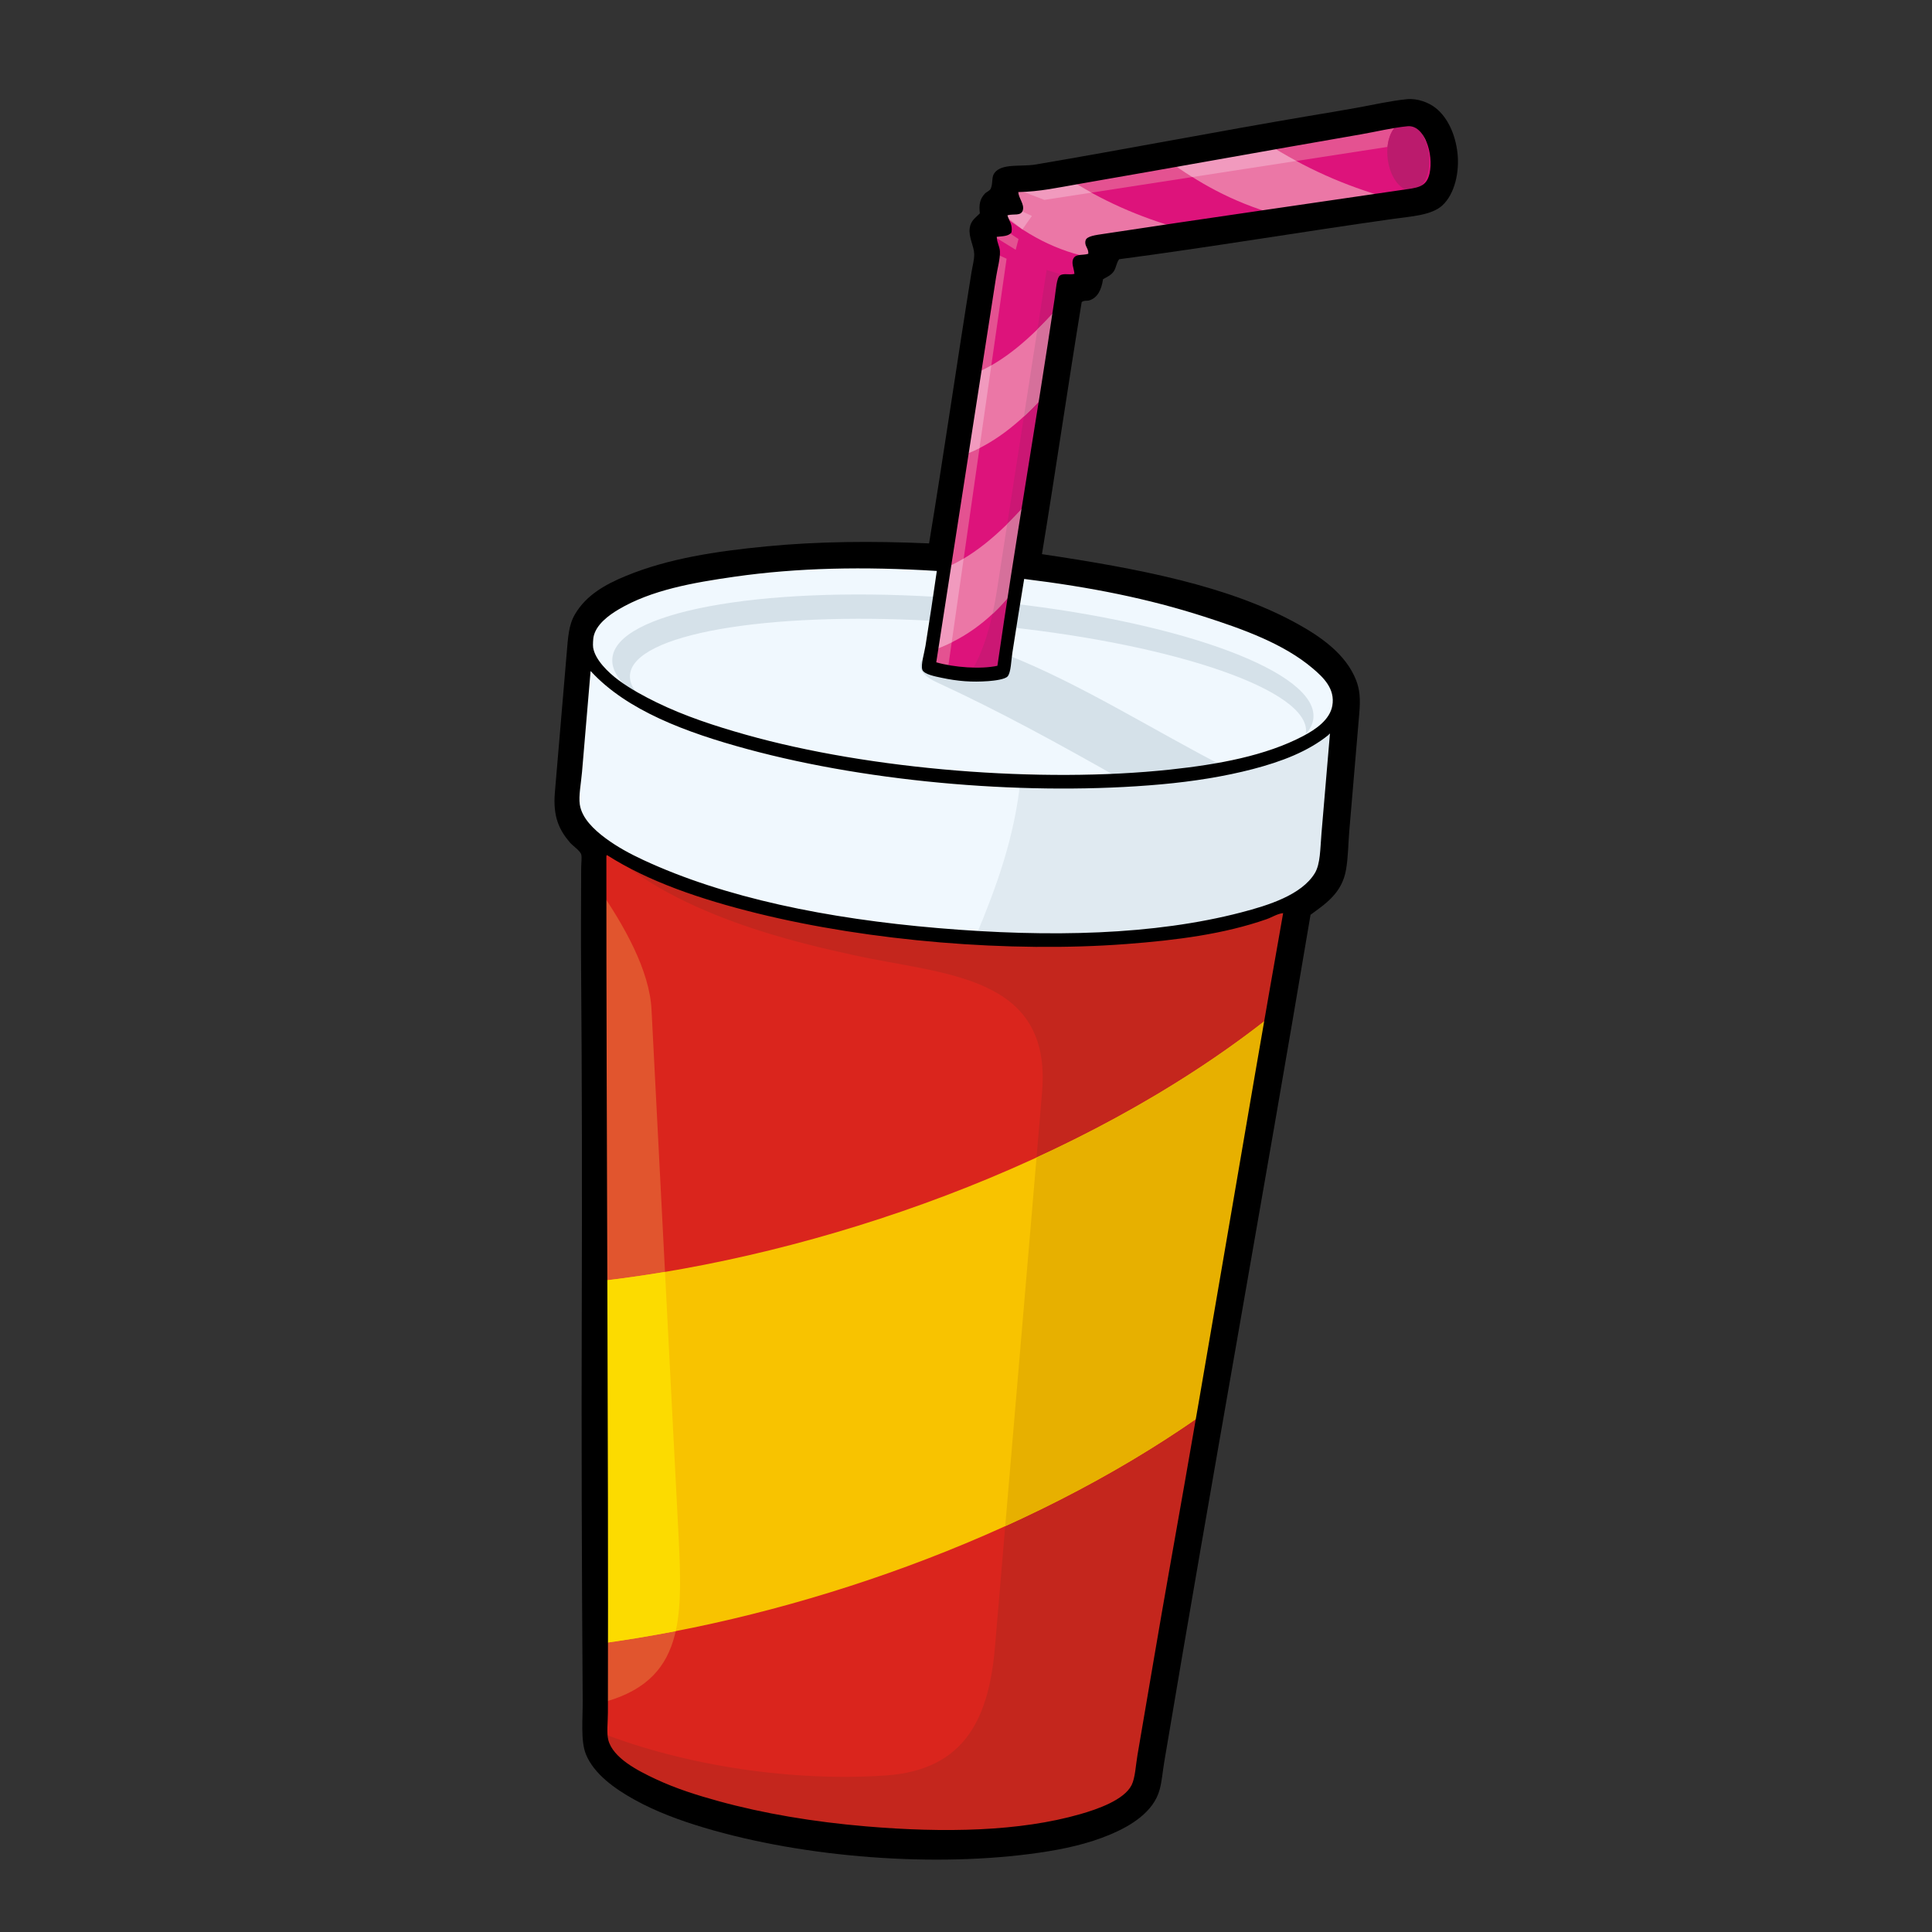 <svg xmlns="http://www.w3.org/2000/svg" xmlns:xlink="http://www.w3.org/1999/xlink" width="1080" viewBox="0 0 810 810" height="1080" preserveAspectRatio="xMidYMid meet"><rect x="0" y="0" width="810" height="810" fill="#333333" stroke="none"/><defs><clipPath id="ddf4538c2a"><path d="M 232 41 L 612 41 L 612 780 L 232 780 Z M 232 41 " clip-rule="nonzero"></path></clipPath><clipPath id="4add08354a"><path d="M 259.668 11.301 L 614.641 41.441 L 550.359 798.469 L 195.387 768.324 Z M 259.668 11.301 " clip-rule="nonzero"></path></clipPath><clipPath id="c213bbdce1"><path d="M 259.668 11.301 L 614.641 41.441 L 550.359 798.469 L 195.387 768.324 Z M 259.668 11.301 " clip-rule="nonzero"></path></clipPath><clipPath id="8123053829"><path d="M 259.668 11.301 L 614.641 41.441 L 550.359 798.469 L 195.387 768.324 Z M 259.668 11.301 " clip-rule="nonzero"></path></clipPath><clipPath id="d6ea4cf8f4"><path d="M 250 352 L 541 352 L 541 769 L 250 769 Z M 250 352 " clip-rule="nonzero"></path></clipPath><clipPath id="fa045fbb12"><path d="M 259.668 11.301 L 614.641 41.441 L 550.359 798.469 L 195.387 768.324 Z M 259.668 11.301 " clip-rule="nonzero"></path></clipPath><clipPath id="932ca4ade7"><path d="M 259.668 11.301 L 614.641 41.441 L 550.359 798.469 L 195.387 768.324 Z M 259.668 11.301 " clip-rule="nonzero"></path></clipPath><clipPath id="bd5a2b9c28"><path d="M 259.668 11.301 L 614.641 41.441 L 550.359 798.469 L 195.387 768.324 Z M 259.668 11.301 " clip-rule="nonzero"></path></clipPath><clipPath id="f4db50708c"><path d="M 250 372 L 286 372 L 286 715 L 250 715 Z M 250 372 " clip-rule="nonzero"></path></clipPath><clipPath id="60ab6718ca"><path d="M 259.668 11.301 L 614.641 41.441 L 550.359 798.469 L 195.387 768.324 Z M 259.668 11.301 " clip-rule="nonzero"></path></clipPath><clipPath id="2c9efeb1cd"><path d="M 259.668 11.301 L 614.641 41.441 L 550.359 798.469 L 195.387 768.324 Z M 259.668 11.301 " clip-rule="nonzero"></path></clipPath><clipPath id="09eac98f31"><path d="M 259.668 11.301 L 614.641 41.441 L 550.359 798.469 L 195.387 768.324 Z M 259.668 11.301 " clip-rule="nonzero"></path></clipPath><clipPath id="731383e0c8"><path d="M 250 352 L 541 352 L 541 769 L 250 769 Z M 250 352 " clip-rule="nonzero"></path></clipPath><clipPath id="7e56609198"><path d="M 259.668 11.301 L 614.641 41.441 L 550.359 798.469 L 195.387 768.324 Z M 259.668 11.301 " clip-rule="nonzero"></path></clipPath><clipPath id="fb4c302c5d"><path d="M 259.668 11.301 L 614.641 41.441 L 550.359 798.469 L 195.387 768.324 Z M 259.668 11.301 " clip-rule="nonzero"></path></clipPath><clipPath id="e9e308e0a1"><path d="M 259.668 11.301 L 614.641 41.441 L 550.359 798.469 L 195.387 768.324 Z M 259.668 11.301 " clip-rule="nonzero"></path></clipPath><clipPath id="67f3786fe1"><path d="M 250 427 L 532 427 L 532 690 L 250 690 Z M 250 427 " clip-rule="nonzero"></path></clipPath><clipPath id="76935a5283"><path d="M 259.668 11.301 L 614.641 41.441 L 550.359 798.469 L 195.387 768.324 Z M 259.668 11.301 " clip-rule="nonzero"></path></clipPath><clipPath id="b7b2815192"><path d="M 259.668 11.301 L 614.641 41.441 L 550.359 798.469 L 195.387 768.324 Z M 259.668 11.301 " clip-rule="nonzero"></path></clipPath><clipPath id="8e269acded"><path d="M 259.668 11.301 L 614.641 41.441 L 550.359 798.469 L 195.387 768.324 Z M 259.668 11.301 " clip-rule="nonzero"></path></clipPath><clipPath id="19f8d6b725"><path d="M 250 533 L 286 533 L 286 690 L 250 690 Z M 250 533 " clip-rule="nonzero"></path></clipPath><clipPath id="047f3dd164"><path d="M 259.668 11.301 L 614.641 41.441 L 550.359 798.469 L 195.387 768.324 Z M 259.668 11.301 " clip-rule="nonzero"></path></clipPath><clipPath id="ae70ef2735"><path d="M 259.668 11.301 L 614.641 41.441 L 550.359 798.469 L 195.387 768.324 Z M 259.668 11.301 " clip-rule="nonzero"></path></clipPath><clipPath id="1ee6bef0c6"><path d="M 259.668 11.301 L 614.641 41.441 L 550.359 798.469 L 195.387 768.324 Z M 259.668 11.301 " clip-rule="nonzero"></path></clipPath><clipPath id="d2ed4fb272"><path d="M 421 427 L 532 427 L 532 640 L 421 640 Z M 421 427 " clip-rule="nonzero"></path></clipPath><clipPath id="4851c584b0"><path d="M 259.668 11.301 L 614.641 41.441 L 550.359 798.469 L 195.387 768.324 Z M 259.668 11.301 " clip-rule="nonzero"></path></clipPath><clipPath id="24b2503b14"><path d="M 259.668 11.301 L 614.641 41.441 L 550.359 798.469 L 195.387 768.324 Z M 259.668 11.301 " clip-rule="nonzero"></path></clipPath><clipPath id="24a15be310"><path d="M 259.668 11.301 L 614.641 41.441 L 550.359 798.469 L 195.387 768.324 Z M 259.668 11.301 " clip-rule="nonzero"></path></clipPath><clipPath id="355c0f1564"><path d="M 239 267 L 560 267 L 560 394 L 239 394 Z M 239 267 " clip-rule="nonzero"></path></clipPath><clipPath id="f6d3ac4769"><path d="M 259.668 11.301 L 614.641 41.441 L 550.359 798.469 L 195.387 768.324 Z M 259.668 11.301 " clip-rule="nonzero"></path></clipPath><clipPath id="497088893a"><path d="M 259.668 11.301 L 614.641 41.441 L 550.359 798.469 L 195.387 768.324 Z M 259.668 11.301 " clip-rule="nonzero"></path></clipPath><clipPath id="8964ba55dd"><path d="M 259.668 11.301 L 614.641 41.441 L 550.359 798.469 L 195.387 768.324 Z M 259.668 11.301 " clip-rule="nonzero"></path></clipPath><clipPath id="26539f1152"><path d="M 409 294 L 560 294 L 560 394 L 409 394 Z M 409 294 " clip-rule="nonzero"></path></clipPath><clipPath id="7ca0b4f156"><path d="M 259.668 11.301 L 614.641 41.441 L 550.359 798.469 L 195.387 768.324 Z M 259.668 11.301 " clip-rule="nonzero"></path></clipPath><clipPath id="ab8adb2bcc"><path d="M 259.668 11.301 L 614.641 41.441 L 550.359 798.469 L 195.387 768.324 Z M 259.668 11.301 " clip-rule="nonzero"></path></clipPath><clipPath id="c79d4f7392"><path d="M 259.668 11.301 L 614.641 41.441 L 550.359 798.469 L 195.387 768.324 Z M 259.668 11.301 " clip-rule="nonzero"></path></clipPath><clipPath id="809e1addd6"><path d="M 244 234 L 561 234 L 561 328 L 244 328 Z M 244 234 " clip-rule="nonzero"></path></clipPath><clipPath id="3441353f09"><path d="M 259.668 11.301 L 614.641 41.441 L 550.359 798.469 L 195.387 768.324 Z M 259.668 11.301 " clip-rule="nonzero"></path></clipPath><clipPath id="d5fcb370e0"><path d="M 259.668 11.301 L 614.641 41.441 L 550.359 798.469 L 195.387 768.324 Z M 259.668 11.301 " clip-rule="nonzero"></path></clipPath><clipPath id="dc8247c727"><path d="M 259.668 11.301 L 614.641 41.441 L 550.359 798.469 L 195.387 768.324 Z M 259.668 11.301 " clip-rule="nonzero"></path></clipPath><clipPath id="f96164d1e3"><path d="M 256 249 L 551 249 L 551 327 L 256 327 Z M 256 249 " clip-rule="nonzero"></path></clipPath><clipPath id="435a426b83"><path d="M 259.668 11.301 L 614.641 41.441 L 550.359 798.469 L 195.387 768.324 Z M 259.668 11.301 " clip-rule="nonzero"></path></clipPath><clipPath id="aa37eafbc8"><path d="M 259.668 11.301 L 614.641 41.441 L 550.359 798.469 L 195.387 768.324 Z M 259.668 11.301 " clip-rule="nonzero"></path></clipPath><clipPath id="d2903278c4"><path d="M 259.668 11.301 L 614.641 41.441 L 550.359 798.469 L 195.387 768.324 Z M 259.668 11.301 " clip-rule="nonzero"></path></clipPath><clipPath id="24e830ba5a"><path d="M 388 49 L 601 49 L 601 283 L 388 283 Z M 388 49 " clip-rule="nonzero"></path></clipPath><clipPath id="bfee19bdec"><path d="M 259.668 11.301 L 614.641 41.441 L 550.359 798.469 L 195.387 768.324 Z M 259.668 11.301 " clip-rule="nonzero"></path></clipPath><clipPath id="92965db388"><path d="M 259.668 11.301 L 614.641 41.441 L 550.359 798.469 L 195.387 768.324 Z M 259.668 11.301 " clip-rule="nonzero"></path></clipPath><clipPath id="d35f0debd0"><path d="M 259.668 11.301 L 614.641 41.441 L 550.359 798.469 L 195.387 768.324 Z M 259.668 11.301 " clip-rule="nonzero"></path></clipPath><clipPath id="3d2124ae64"><path d="M 406 113 L 453 113 L 453 283 L 406 283 Z M 406 113 " clip-rule="nonzero"></path></clipPath><clipPath id="6c5cbf2695"><path d="M 259.668 11.301 L 614.641 41.441 L 550.359 798.469 L 195.387 768.324 Z M 259.668 11.301 " clip-rule="nonzero"></path></clipPath><clipPath id="f4946e477e"><path d="M 259.668 11.301 L 614.641 41.441 L 550.359 798.469 L 195.387 768.324 Z M 259.668 11.301 " clip-rule="nonzero"></path></clipPath><clipPath id="6e43a0c120"><path d="M 259.668 11.301 L 614.641 41.441 L 550.359 798.469 L 195.387 768.324 Z M 259.668 11.301 " clip-rule="nonzero"></path></clipPath><clipPath id="9e1c67b8df"><path d="M 388 49 L 600 49 L 600 282 L 388 282 Z M 388 49 " clip-rule="nonzero"></path></clipPath><clipPath id="4e9bda6639"><path d="M 259.668 11.301 L 614.641 41.441 L 550.359 798.469 L 195.387 768.324 Z M 259.668 11.301 " clip-rule="nonzero"></path></clipPath><clipPath id="607902d0c7"><path d="M 259.668 11.301 L 614.641 41.441 L 550.359 798.469 L 195.387 768.324 Z M 259.668 11.301 " clip-rule="nonzero"></path></clipPath><clipPath id="7d5818eb96"><path d="M 259.668 11.301 L 614.641 41.441 L 550.359 798.469 L 195.387 768.324 Z M 259.668 11.301 " clip-rule="nonzero"></path></clipPath><clipPath id="f0f85d4796"><path d="M 389 59 L 583 59 L 583 274 L 389 274 Z M 389 59 " clip-rule="nonzero"></path></clipPath><clipPath id="9635799a0d"><path d="M 259.668 11.301 L 614.641 41.441 L 550.359 798.469 L 195.387 768.324 Z M 259.668 11.301 " clip-rule="nonzero"></path></clipPath><clipPath id="f84c228348"><path d="M 259.668 11.301 L 614.641 41.441 L 550.359 798.469 L 195.387 768.324 Z M 259.668 11.301 " clip-rule="nonzero"></path></clipPath><clipPath id="d7bd93758e"><path d="M 259.668 11.301 L 614.641 41.441 L 550.359 798.469 L 195.387 768.324 Z M 259.668 11.301 " clip-rule="nonzero"></path></clipPath><clipPath id="a664d0dc69"><path d="M 416 129 L 443 129 L 443 258 L 416 258 Z M 416 129 " clip-rule="nonzero"></path></clipPath><clipPath id="1832e1b5d8"><path d="M 259.668 11.301 L 614.641 41.441 L 550.359 798.469 L 195.387 768.324 Z M 259.668 11.301 " clip-rule="nonzero"></path></clipPath><clipPath id="bf6e37d265"><path d="M 259.668 11.301 L 614.641 41.441 L 550.359 798.469 L 195.387 768.324 Z M 259.668 11.301 " clip-rule="nonzero"></path></clipPath><clipPath id="f29a0612d8"><path d="M 259.668 11.301 L 614.641 41.441 L 550.359 798.469 L 195.387 768.324 Z M 259.668 11.301 " clip-rule="nonzero"></path></clipPath><clipPath id="9e84e2751a"><path d="M 389 59 L 544 59 L 544 274 L 389 274 Z M 389 59 " clip-rule="nonzero"></path></clipPath><clipPath id="4ea7bc676e"><path d="M 259.668 11.301 L 614.641 41.441 L 550.359 798.469 L 195.387 768.324 Z M 259.668 11.301 " clip-rule="nonzero"></path></clipPath><clipPath id="a27d46dca2"><path d="M 259.668 11.301 L 614.641 41.441 L 550.359 798.469 L 195.387 768.324 Z M 259.668 11.301 " clip-rule="nonzero"></path></clipPath><clipPath id="60d1eec611"><path d="M 259.668 11.301 L 614.641 41.441 L 550.359 798.469 L 195.387 768.324 Z M 259.668 11.301 " clip-rule="nonzero"></path></clipPath><clipPath id="279dfdbcba"><path d="M 581 51 L 600 51 L 600 80 L 581 80 Z M 581 51 " clip-rule="nonzero"></path></clipPath><clipPath id="ab0a686556"><path d="M 259.668 11.301 L 614.641 41.441 L 550.359 798.469 L 195.387 768.324 Z M 259.668 11.301 " clip-rule="nonzero"></path></clipPath><clipPath id="217d2f3504"><path d="M 259.668 11.301 L 614.641 41.441 L 550.359 798.469 L 195.387 768.324 Z M 259.668 11.301 " clip-rule="nonzero"></path></clipPath><clipPath id="53ad0d3f62"><path d="M 259.668 11.301 L 614.641 41.441 L 550.359 798.469 L 195.387 768.324 Z M 259.668 11.301 " clip-rule="nonzero"></path></clipPath><clipPath id="0a994a801d"><path d="M 237 47 L 606 47 L 606 773 L 237 773 Z M 237 47 " clip-rule="nonzero"></path></clipPath><clipPath id="4ec468b8ae"><path d="M 259.668 11.301 L 614.641 41.441 L 550.359 798.469 L 195.387 768.324 Z M 259.668 11.301 " clip-rule="nonzero"></path></clipPath><clipPath id="0732e1b5e6"><path d="M 259.668 11.301 L 614.641 41.441 L 550.359 798.469 L 195.387 768.324 Z M 259.668 11.301 " clip-rule="nonzero"></path></clipPath><clipPath id="191c253f58"><path d="M 259.668 11.301 L 614.641 41.441 L 550.359 798.469 L 195.387 768.324 Z M 259.668 11.301 " clip-rule="nonzero"></path></clipPath></defs><g clip-path="url(#ddf4538c2a)"><g clip-path="url(#4add08354a)"><g clip-path="url(#c213bbdce1)"><g clip-path="url(#8123053829)"><path fill="#000000" d="M 469.219 108.68 C 468.004 110.238 467.992 112.27 466.926 113.801 C 465.809 115.398 464.102 116.117 462.461 117.047 C 461.773 121.555 460.156 124.91 456.582 125.973 C 455.715 126.227 454.398 125.84 453.496 126.676 C 447.758 161.664 442.594 197.352 436.844 232.328 C 477.629 238.395 514.875 245.645 543.312 261.184 C 553.586 266.801 564.168 274.094 568.516 285.074 C 570.105 289.094 570.402 293.02 569.895 298.969 C 568.547 314.828 567.102 331.887 565.695 348.398 C 565.238 353.824 565.254 359.363 564.312 364.715 C 562.598 374.453 555.793 378.883 549.449 383.512 C 529.535 501.832 508.051 619.961 488.086 738.883 C 487.449 742.684 487.156 746.754 486.184 750.324 C 483.609 759.797 473.965 765.539 465.504 769.113 C 456.109 773.078 446.109 775.227 435.766 776.738 C 392.465 783.059 337.512 778.91 295.156 766.246 C 285.066 763.23 275.195 759.605 266.125 754.598 C 257.785 749.996 248.98 743.742 245.637 735.457 C 243.375 729.848 244.355 720.648 244.297 712.867 C 243.914 658.219 243.738 601.793 243.91 547.527 C 244.055 500.664 244.012 453.176 243.625 405.637 C 243.516 392.363 243.629 377.996 243.66 364.07 C 243.664 362 244.02 359.547 243.688 358.273 C 243.277 356.695 240.094 354.57 238.992 353.281 C 234.488 348.027 231.762 342.496 232.637 332.203 C 234.254 313.152 235.906 293.676 237.547 274.375 C 238.164 267.098 238.387 262.066 241.074 257.512 C 245.766 249.559 253.598 245.082 262.453 241.445 C 280.094 234.199 299.895 231.133 321.453 229.055 C 342.777 227 365.551 226.758 389.516 227.824 C 395.473 191.836 401.305 151.391 407.32 114.055 C 407.75 111.398 408.516 108.77 408.438 106.414 C 408.328 103.082 406.012 99.449 406.559 95.621 C 407.016 92.434 408.961 91.375 410.809 89.461 C 410.371 85.871 410.797 83.422 412.906 81.18 C 413.613 80.43 415.016 80.012 415.422 78.977 C 416.418 76.43 415.625 74.332 416.895 72.574 C 419.969 68.328 428.062 70.008 434.191 68.969 C 471.492 62.641 510.75 55.043 548.324 48.691 C 555.262 47.52 562.203 46.395 569.105 45.141 C 576.062 43.875 583.047 42.258 589.887 41.586 C 594.297 41.152 599.059 43 601.906 45.27 C 607.105 49.398 610.164 56.559 611.027 63.926 C 611.996 72.172 609.867 81.363 604.723 86.109 C 600.156 90.32 591.461 90.734 583.758 91.82 C 545.621 97.199 506.812 103.723 469.219 108.68 Z M 469.219 108.68 " fill-opacity="1" fill-rule="evenodd"></path></g></g></g></g><g clip-path="url(#d6ea4cf8f4)"><g clip-path="url(#fa045fbb12)"><g clip-path="url(#932ca4ade7)"><g clip-path="url(#bd5a2b9c28)"><path fill="#da251d" d="M 540.148 376.941 L 476.578 745.16 C 473.605 762.383 423.445 772.422 361.234 767.141 C 299.023 761.859 251.277 743.504 251.25 726.023 L 250.68 352.359 C 273.461 370.105 328.258 385.836 393.145 391.344 C 458.035 396.855 514.699 390.59 540.148 376.941 Z M 540.148 376.941 " fill-opacity="1" fill-rule="evenodd"></path></g></g></g></g><g clip-path="url(#f4db50708c)"><g clip-path="url(#60ab6718ca)"><g clip-path="url(#2c9efeb1cd)"><g clip-path="url(#09eac98f31)"><path fill="#e1552e" d="M 251.234 714.133 L 250.707 372.105 C 261.785 388.121 272.309 406.828 273.152 423.27 L 284.312 640.441 C 286.254 678.227 287.684 705.172 251.234 714.133 Z M 251.234 714.133 " fill-opacity="1" fill-rule="evenodd"></path></g></g></g></g><g clip-path="url(#731383e0c8)"><g clip-path="url(#7e56609198)"><g clip-path="url(#fb4c302c5d)"><g clip-path="url(#e9e308e0a1)"><path fill="#c4261d" d="M 540.148 376.941 L 476.578 745.16 C 473.605 762.383 423.445 772.422 361.234 767.141 C 299.289 761.879 251.688 743.656 251.262 726.246 C 288.391 740.699 332.887 746.969 371.352 744.371 C 405.309 742.078 414.707 719.238 417.164 690.297 L 436.895 457.949 C 441.094 408.516 395.562 408.754 357.926 400.449 C 337.094 395.852 279.707 383.574 250.676 352.359 C 273.461 370.105 328.258 385.836 393.145 391.344 C 458.035 396.855 514.699 390.59 540.148 376.941 Z M 540.148 376.941 " fill-opacity="1" fill-rule="evenodd"></path></g></g></g></g><g clip-path="url(#67f3786fe1)"><g clip-path="url(#76935a5283)"><g clip-path="url(#b7b2815192)"><g clip-path="url(#8e269acded)"><path fill="#f8c300" d="M 531.492 427.062 L 502.66 594.07 C 429.598 645.176 334.023 678.02 251.195 689.137 L 250.961 537.172 C 343.223 526.719 453.684 488.348 531.492 427.062 Z M 531.492 427.062 " fill-opacity="1" fill-rule="evenodd"></path></g></g></g></g><g clip-path="url(#19f8d6b725)"><g clip-path="url(#047f3dd164)"><g clip-path="url(#ae70ef2735)"><g clip-path="url(#1ee6bef0c6)"><path fill="#fcdb00" d="M 283.301 683.855 C 272.441 685.961 261.715 687.727 251.195 689.137 L 250.961 537.172 C 260.078 536.137 269.379 534.824 278.805 533.254 L 284.312 640.441 C 285.176 657.273 285.941 671.953 283.301 683.855 Z M 283.301 683.855 " fill-opacity="1" fill-rule="evenodd"></path></g></g></g></g><g clip-path="url(#d2ed4fb272)"><g clip-path="url(#4851c584b0)"><g clip-path="url(#24b2503b14)"><g clip-path="url(#24a15be310)"><path fill="#e7b000" d="M 531.492 427.062 L 502.66 594.07 C 477.742 611.5 450.207 626.801 421.449 639.844 L 434.574 485.289 C 469.625 469.168 502.781 449.676 531.492 427.062 Z M 531.492 427.062 " fill-opacity="1" fill-rule="evenodd"></path></g></g></g></g><g clip-path="url(#355c0f1564)"><g clip-path="url(#f6d3ac4769)"><g clip-path="url(#497088893a)"><g clip-path="url(#8964ba55dd)"><path fill="#f0f8fe" d="M 560 294.465 C 556.172 339.57 558.215 315.508 554.383 360.617 C 552.316 384.973 480.109 398.73 393.145 391.344 C 306.18 383.961 237.332 358.223 239.398 333.871 C 243.227 288.762 241.184 312.824 245.016 267.715 C 242.949 292.07 311.797 317.809 398.762 325.191 C 485.727 332.578 557.934 318.816 560 294.465 Z M 560 294.465 " fill-opacity="1" fill-rule="evenodd"></path></g></g></g></g><g clip-path="url(#26539f1152)"><g clip-path="url(#7ca0b4f156)"><g clip-path="url(#ab8adb2bcc)"><g clip-path="url(#c79d4f7392)"><path fill="#e0eaf1" d="M 560 294.465 C 556.172 339.57 558.215 315.508 554.383 360.617 C 552.441 383.461 488.797 396.98 409.141 392.477 C 417.914 371.496 425.402 350.867 427.836 326.906 C 501.273 329.301 558.168 316.043 560 294.465 Z M 560 294.465 " fill-opacity="1" fill-rule="evenodd"></path></g></g></g></g><g clip-path="url(#809e1addd6)"><g clip-path="url(#3441353f09)"><g clip-path="url(#d5fcb370e0)"><g clip-path="url(#dc8247c727)"><path fill="#f0f8fe" d="M 425.828 238.992 C 503.316 248.293 561.91 271.969 560 294.465 C 557.934 318.816 485.73 332.578 398.762 325.191 C 311.797 317.809 242.949 292.07 245.016 267.719 C 246.992 244.426 313.117 230.828 394.953 236.145 L 388.238 279.137 C 391.867 280.457 396.867 281.5 402.434 281.973 C 409.266 282.555 415.402 282.141 419.281 281.023 Z M 425.828 238.992 " fill-opacity="1" fill-rule="evenodd"></path></g></g></g></g><g clip-path="url(#f96164d1e3)"><g clip-path="url(#435a426b83)"><g clip-path="url(#aa37eafbc8)"><g clip-path="url(#d2903278c4)"><path fill="#d5e1e9" d="M 392.75 250.254 L 391.18 260.301 C 320.996 256.387 265.57 265.867 264.121 282.934 C 263.84 286.246 265.621 289.617 269.172 292.961 C 260.742 287.426 256.246 281.668 256.727 276.039 C 258.367 256.68 318.051 245.719 392.75 250.254 Z M 422.113 262.824 L 423.652 252.949 C 496.703 261.285 552.281 281.875 550.656 300.996 C 550.449 303.406 549.336 305.68 547.414 307.816 C 547.469 307.547 547.508 307.273 547.531 307 C 549.008 289.609 493.914 270.535 422.113 262.824 Z M 513.133 321.355 C 483.922 306.324 452.633 286.496 422.371 274.594 C 421.738 274.344 421.078 274.105 420.395 273.879 L 419.281 281.023 C 415.402 282.137 409.266 282.555 402.434 281.973 C 396.867 281.5 391.867 280.453 388.238 279.137 L 388.934 274.668 C 387.078 275.797 385.957 277.176 385.824 278.734 C 385.602 281.375 388.258 283.992 392.668 286.02 C 419.066 298.156 444.129 311.988 469.781 326.512 C 486.82 325.902 502.516 323.223 513.133 321.355 Z M 513.133 321.355 " fill-opacity="1" fill-rule="evenodd"></path></g></g></g></g><g clip-path="url(#24e830ba5a)"><g clip-path="url(#bfee19bdec)"><g clip-path="url(#92965db388)"><g clip-path="url(#d35f0debd0)"><path fill="#dd137b" d="M 388.238 279.137 L 415.363 105.43 L 413.059 96.859 L 420.383 95.758 L 417.148 86.867 L 424.945 86.953 L 421.84 77.688 L 430.941 77.48 L 587.367 49.984 C 601.656 47.469 606.684 79.379 592.609 81.449 L 456.602 101.469 L 458.82 108.234 L 451.121 109.73 L 452.539 117.32 L 444.723 117.68 L 419.277 281.023 C 415.398 282.137 409.266 282.555 402.43 281.973 C 396.867 281.5 391.867 280.453 388.238 279.137 Z M 388.238 279.137 " fill-opacity="1" fill-rule="evenodd"></path></g></g></g></g><g clip-path="url(#3d2124ae64)"><g clip-path="url(#6c5cbf2695)"><g clip-path="url(#f4946e477e)"><g clip-path="url(#6e43a0c120)"><path fill="#cb1774" d="M 452.543 117.32 L 444.723 117.68 L 419.281 281.023 C 416.242 281.895 411.82 282.34 406.77 282.211 C 412.613 273.141 416.098 259.547 417.902 247.922 L 438.809 113.207 Z M 452.543 117.32 " fill-opacity="1" fill-rule="evenodd"></path></g></g></g></g><g clip-path="url(#9e1c67b8df)"><g clip-path="url(#4e9bda6639)"><g clip-path="url(#607902d0c7)"><g clip-path="url(#7d5818eb96)"><path fill="#e45291" d="M 388.238 279.137 L 415.363 105.43 L 422.012 108.465 L 397.285 281.352 C 393.801 280.801 390.703 280.031 388.238 279.137 Z M 413.055 96.859 L 420.379 95.754 L 427.016 100.234 L 425.836 104.73 Z M 421.84 77.684 L 430.941 77.48 L 587.367 49.98 C 592.922 49.004 597.074 53.23 599.25 58.879 L 597.684 59.125 C 595.734 54.066 592.184 50.789 588.586 51.262 C 584.906 51.742 582.254 56.012 581.715 61.59 L 437.867 83.801 Z M 421.84 77.684 " fill-opacity="1" fill-rule="evenodd"></path></g></g></g></g><g clip-path="url(#f0f85d4796)"><g clip-path="url(#9635799a0d)"><g clip-path="url(#f84c228348)"><g clip-path="url(#d7bd93758e)"><path fill="#eb77a6" d="M 389.148 273.301 C 390.941 261.809 392.738 250.316 394.531 238.828 C 407.371 233.957 419.016 223.883 430.117 211.449 C 428.199 223.77 426.277 236.094 424.359 248.414 C 414.672 260.594 402.938 268.887 389.148 273.301 Z M 401.922 191.496 C 403.707 180.078 405.488 168.656 407.273 157.234 C 421.324 151.652 432.383 141.27 442.82 129.887 C 440.914 142.137 439.004 154.387 437.098 166.637 C 424.93 180.141 413.254 187.812 401.922 191.496 Z M 417.449 87.691 C 417.348 87.418 417.25 87.141 417.148 86.867 C 419.746 86.895 422.348 86.926 424.945 86.953 C 423.91 83.863 422.875 80.777 421.84 77.688 C 424.871 77.617 427.906 77.551 430.938 77.48 C 436.414 76.516 441.887 75.555 447.363 74.594 C 461.75 84.07 477.629 91.012 494.75 95.855 C 482.031 97.727 469.316 99.598 456.598 101.469 C 457.34 103.727 458.078 105.98 458.816 108.234 C 458.758 108.246 458.703 108.258 458.645 108.266 C 443.016 105.453 429.504 98.117 417.449 87.691 Z M 489.473 67.191 C 502.137 76.289 516.152 84.57 534.996 89.93 C 550.695 87.617 566.398 85.309 582.098 82.996 C 563.867 77.957 546.738 70.273 530.711 59.941 C 516.965 62.359 503.219 64.773 489.473 67.191 Z M 489.473 67.191 " fill-opacity="1" fill-rule="evenodd"></path></g></g></g></g><g clip-path="url(#a664d0dc69)"><g clip-path="url(#1832e1b5d8)"><g clip-path="url(#bf6e37d265)"><g clip-path="url(#f29a0612d8)"><path fill="#d6709b" d="M 422.281 219.699 C 424.926 217.098 427.539 214.34 430.117 211.449 C 428.199 223.77 426.277 236.094 424.359 248.414 C 421.758 251.684 419.012 254.672 416.117 257.379 C 416.836 254.168 417.426 250.977 417.902 247.922 Z M 434.949 138.066 L 429.281 174.586 C 431.863 172.195 434.469 169.555 437.098 166.637 C 439.004 154.387 440.914 142.137 442.82 129.887 C 440.246 132.691 437.633 135.438 434.949 138.066 Z M 434.949 138.066 " fill-opacity="1" fill-rule="evenodd"></path></g></g></g></g><g clip-path="url(#9e84e2751a)"><g clip-path="url(#4ea7bc676e)"><g clip-path="url(#a27d46dca2)"><g clip-path="url(#60d1eec611)"><path fill="#f19abe" d="M 389.148 273.301 C 390.941 261.809 392.738 250.316 394.531 238.828 C 397.77 237.598 400.93 236.039 404.027 234.195 L 399.004 269.312 C 395.844 270.879 392.559 272.211 389.148 273.301 Z M 543.488 67.492 L 499.902 74.223 C 496.285 71.965 492.832 69.605 489.473 67.191 C 503.219 64.773 516.965 62.355 530.711 59.941 C 534.895 62.637 539.152 65.156 543.488 67.492 Z M 457.57 80.762 L 437.867 83.801 L 421.84 77.684 C 424.875 77.617 427.906 77.547 430.941 77.48 C 436.414 76.516 441.891 75.555 447.363 74.594 C 450.688 76.781 454.09 78.836 457.57 80.762 Z M 415.613 153.199 L 410.652 187.875 C 407.719 189.359 404.809 190.559 401.922 191.496 C 403.707 180.078 405.488 168.656 407.273 157.234 C 410.176 156.082 412.945 154.727 415.613 153.199 Z M 424.945 86.953 L 432.621 90.535 L 428.66 96.168 L 417.152 86.867 Z M 424.945 86.953 " fill-opacity="1" fill-rule="evenodd"></path></g></g></g></g><g clip-path="url(#279dfdbcba)"><g clip-path="url(#ab0a686556)"><g clip-path="url(#217d2f3504)"><g clip-path="url(#53ad0d3f62)"><path fill="#bb1b6d" d="M 588.586 51.262 C 593.336 50.641 598.004 56.547 599.012 64.453 C 600.02 72.363 596.984 79.281 592.234 79.902 C 587.484 80.527 582.816 74.617 581.812 66.711 C 580.805 58.801 583.836 51.883 588.586 51.262 Z M 588.586 51.262 " fill-opacity="1" fill-rule="evenodd"></path></g></g></g></g><g clip-path="url(#0a994a801d)"><g clip-path="url(#4ec468b8ae)"><g clip-path="url(#0732e1b5e6)"><g clip-path="url(#191c253f58)"><path fill="#000000" d="M 461.828 103.984 C 461.785 105.949 463.273 107.684 462.516 109.586 C 461.52 112.074 458.312 111.402 455.566 112.129 C 455.746 114.777 457.52 117.676 455.859 119.629 C 454.289 121.469 451.074 119.988 448.344 120.676 C 442.195 159.277 436.391 198.297 430.129 236.762 C 471.809 243.047 510.965 250.629 541.5 267.43 C 550.293 272.273 564.059 281.645 564.336 293.715 C 564.465 299.387 563.344 305.359 562.852 311.188 C 561.898 322.469 560.887 334.277 559.906 345.887 C 559.414 351.691 559.465 357.867 558.441 363.121 C 556.75 371.805 549.918 375.336 544.051 379.496 C 525.465 487.359 506.797 594.922 487.965 703.762 C 486.02 715.02 483.938 726.996 482.004 738.449 C 481.242 742.957 480.969 747.914 479.312 750.996 C 475.473 758.156 466.223 762.25 457.461 765.051 C 448.453 767.934 438.547 769.988 429.094 771.078 C 389.652 775.633 336.223 771.762 297.711 760.164 C 288.809 757.484 279.168 754.039 270.516 749.66 C 262.078 745.387 252.074 739.289 249.855 730.551 C 249.023 727.285 249.465 723.168 249.445 718.945 C 248.863 597.676 249.207 475.742 248.809 354.664 C 247.84 353.156 246.25 352.281 244.945 350.961 C 241.738 347.715 237.594 342.473 237.367 336.34 C 237.172 331.016 238.348 324.805 238.871 318.629 C 239.836 307.262 240.883 294.965 241.859 283.445 C 242.473 276.242 242.152 267.527 244.57 262.465 C 249.137 252.895 262.445 246.98 272.398 243.613 C 284.141 239.645 296.656 237.254 309.055 235.641 C 335.945 232.141 365.062 231.988 393.715 233.668 C 399.375 197.992 405.477 159.051 411.062 122.328 C 411.875 116.98 413.188 111.789 413.559 106.633 C 413.809 103.117 411.145 99.766 411.707 95.629 C 412.852 93.957 415.41 94.02 417.672 93.727 C 417.469 91.031 414.891 88.555 416.016 85.871 C 416.898 83.766 419.086 84.223 422.191 84.227 C 421.82 80.773 419.059 78.766 420.789 76.152 C 421.914 74.453 428.188 75.059 431.824 74.68 C 435.93 74.25 439.586 73.426 442.418 72.926 C 463.152 69.258 485.504 65.188 505.812 61.68 C 528.105 57.824 547.734 54.496 569.652 50.707 C 576.906 49.453 584.172 47.293 590.844 47.203 C 592.992 47.176 596.281 48.32 598.266 50.004 C 606.117 56.672 608.992 78.77 597.492 83.684 C 595.18 84.672 592.094 84.691 589.012 85.133 C 547.281 91.125 503.531 98.082 461.828 103.984 Z M 455.141 100.766 C 455.645 98.957 459.566 98.531 462.801 98.039 C 505.004 91.617 545.734 85.84 587.383 79.691 C 593.934 78.723 598.027 78.734 599.344 72.754 C 601.16 64.516 597.176 52.238 590.121 52.926 C 583.617 53.562 577.074 55.203 570.566 56.328 C 531.078 63.152 491.379 70.379 452.27 77.137 C 443.77 78.605 436 80.355 426.914 80.527 C 427.086 83.195 429.574 85.617 428.82 88.164 C 428.059 90.715 424.969 89.523 422.371 90.266 C 423.004 92.598 424.613 94.062 424.086 97.402 C 422.906 99.121 420.246 99.016 417.891 99.289 C 417.949 101.766 419.141 103.27 419.227 105.426 C 419.352 108.578 418.203 112.379 417.621 116.137 C 409.305 169.871 400.648 225.07 392.531 277.68 C 400.055 279.828 411.125 280.664 418.172 279.133 C 425.371 229.035 434.637 175.887 442.152 125.211 C 442.715 121.441 442.961 116.551 444.367 115.516 C 445.832 114.441 448.215 115.355 450.465 114.828 C 450.254 112.395 448.996 110.207 450.09 108.285 C 451.203 106.332 454.059 107.137 456.285 106.402 C 456.461 103.969 454.477 103.133 455.141 100.766 Z M 307.836 241.805 C 290.527 244.281 273.043 247.367 259.316 255.523 C 255.203 257.965 249.785 261.902 248.812 267.164 C 248.73 267.602 248.48 270.258 248.676 271.492 C 249.477 276.543 254.875 281.848 259.352 285.176 C 264.496 288.992 270.516 292.156 275.273 294.48 C 287.184 300.297 299.965 304.438 312.656 308.02 C 365.051 322.797 436.59 328.445 490.617 322.648 C 510.77 320.484 530.629 316.863 546.359 308.582 C 551.59 305.828 557.531 301.805 558.578 295.879 C 559.844 288.762 554.797 283.98 550.391 280.238 C 538.168 269.855 521.16 263.777 504.883 258.535 C 481.434 250.988 457.5 246.191 429.391 242.723 C 427.602 253.438 426.16 262.734 424.445 273.641 C 423.926 276.941 423.855 282.012 422.438 283.594 C 421.348 284.812 417.086 285.363 414.379 285.562 C 407.434 286.066 401.645 285.641 394.539 284.117 C 392.215 283.621 387.371 282.723 386.695 280.801 C 385.969 278.734 387.551 273.68 388.012 270.789 C 389.793 259.598 391.266 249.891 392.766 239.375 C 362.102 237.465 334.438 237.996 307.836 241.805 Z M 557.086 308.043 C 548.359 315.121 537.215 319.324 525.219 322.453 C 513.34 325.551 500.281 327.621 486.84 328.836 C 432.543 333.738 366 328.316 313.531 314.121 C 287.457 307.062 262.922 297.863 247.824 281.543 C 247.832 281.289 247.543 281.328 247.57 281.762 C 246.562 293.645 245.129 310.512 244.016 323.645 C 243.602 328.496 242.543 333.66 243.086 337.305 C 243.938 342.996 248.953 347.789 253.953 351.484 C 258.812 355.07 263.973 357.883 269.664 360.531 C 303.816 376.434 346.859 385.168 393.285 389.109 C 440.41 393.109 483.938 392.016 520.348 382.539 C 531.844 379.551 545.645 375.227 551.223 366.121 C 553.613 362.219 553.492 355.777 554.027 349.484 C 555.156 336.184 556.527 320.055 557.543 308.082 C 557.777 307.312 557.117 307.68 557.086 308.043 Z M 254.227 359.223 C 254.184 477.285 255.152 598.941 254.867 717.957 C 254.859 722.039 254.277 726.641 255.043 729.543 C 257.043 737.086 267.387 742.383 275.008 745.941 C 283.566 749.938 292.328 752.68 301.383 755.172 C 320.066 760.309 341.004 763.844 363.16 765.719 C 395.969 768.5 427.527 767.883 452.965 760.57 C 460.02 758.543 471.266 754.695 474.426 748.41 C 475.949 745.387 476.164 740.035 476.887 735.844 C 481.43 709.488 486.023 681.84 490.629 656.016 C 506.902 564.766 522.07 472.43 537.965 382.828 C 535.492 383.086 533.375 384.551 531.02 385.375 C 513.215 391.594 493.465 394.18 472.102 395.797 C 423.543 399.477 364.691 394.582 317.441 382.906 C 293.586 377.012 271.734 369.52 254.516 358.52 C 254.246 358.543 254.234 358.879 254.227 359.223 Z M 254.227 359.223 " fill-opacity="1" fill-rule="evenodd"></path></g></g></g></g></svg>